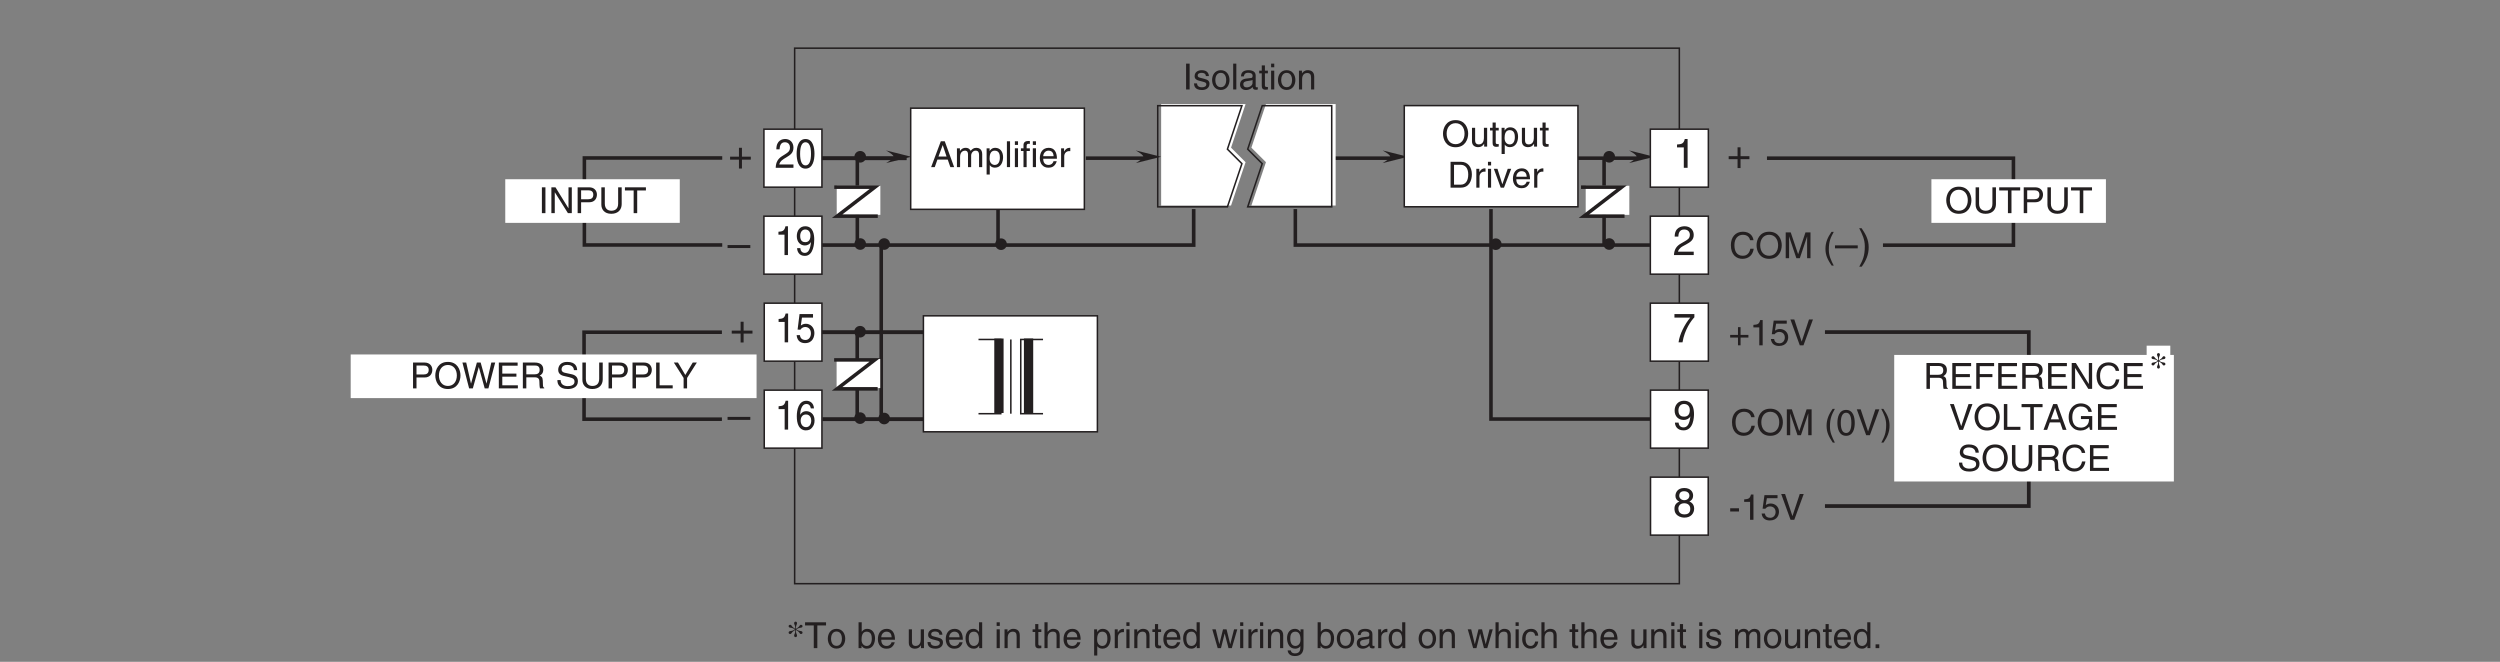 <?xml version="1.0" encoding="UTF-8"?>
<svg xmlns="http://www.w3.org/2000/svg" xmlns:xlink="http://www.w3.org/1999/xlink" width="483.89pt" height="128.09pt" viewBox="0 0 483.89 128.09" version="1.2">
<rect x="0" y="0" width="483.89" height="128.09" fill="#808080" stroke="none"/>
<defs>
<g>
<symbol overflow="visible" id="glyph0-0">
<path style="stroke:none;" d="M 0 0 L 3.484 0 L 3.484 -4.875 L 0 -4.875 Z M 1.734 -2.75 L 0.562 -4.516 L 2.922 -4.516 Z M 1.953 -2.438 L 3.125 -4.203 L 3.125 -0.656 Z M 0.562 -0.344 L 1.734 -2.125 L 2.922 -0.344 Z M 0.344 -4.203 L 1.531 -2.438 L 0.344 -0.656 Z M 0.344 -4.203 "/>
</symbol>
<symbol overflow="visible" id="glyph0-1">
<path style="stroke:none;" d="M 1.781 -2.016 L 0.266 -2.016 L 0.266 -1.5 L 1.781 -1.5 L 1.781 0 L 2.281 0 L 2.281 -1.5 L 3.797 -1.5 L 3.797 -2.016 L 2.281 -2.016 L 2.281 -3.516 L 1.781 -3.516 Z M 1.781 -2.016 "/>
</symbol>
<symbol overflow="visible" id="glyph0-2">
<path style="stroke:none;" d="M 2.5 -4.891 L 2.016 -4.891 C 1.828 -4.094 1.5 -4.016 0.703 -3.953 L 0.703 -3.469 L 1.844 -3.469 L 1.844 0 L 2.5 0 Z M 2.5 -4.891 "/>
</symbol>
<symbol overflow="visible" id="glyph0-3">
<path style="stroke:none;" d="M 1.234 -4.188 L 3.297 -4.188 L 3.297 -4.781 L 0.766 -4.781 L 0.406 -2.156 L 0.938 -2.141 C 1.156 -2.438 1.484 -2.594 1.828 -2.594 C 2.438 -2.594 2.922 -2.219 2.922 -1.516 C 2.922 -0.906 2.531 -0.391 1.891 -0.391 C 1.344 -0.391 0.922 -0.641 0.859 -1.219 L 0.219 -1.219 C 0.344 -0.125 1.156 0.125 1.797 0.125 C 3.328 0.125 3.578 -1.047 3.578 -1.578 C 3.578 -2.594 2.766 -3.156 1.969 -3.156 C 1.531 -3.156 1.234 -3 1.016 -2.844 Z M 1.234 -4.188 "/>
</symbol>
<symbol overflow="visible" id="glyph0-4">
<path style="stroke:none;" d="M 2.328 -0.734 L 2.312 -0.734 L 0.891 -5 L 0.141 -5 L 1.953 0 L 2.672 0 L 4.5 -5 L 3.734 -5 Z M 2.328 -0.734 "/>
</symbol>
<symbol overflow="visible" id="glyph0-5">
<path style="stroke:none;" d="M 2.016 -2.234 L 0.312 -2.234 L 0.312 -1.609 L 2.016 -1.609 Z M 2.016 -2.234 "/>
</symbol>
<symbol overflow="visible" id="glyph0-6">
<path style="stroke:none;" d="M 4.438 -2.5 C 4.438 -1.328 3.797 -0.469 2.703 -0.469 C 1.625 -0.469 0.969 -1.328 0.969 -2.5 C 0.969 -3.672 1.625 -4.531 2.703 -4.531 C 3.797 -4.531 4.438 -3.672 4.438 -2.5 Z M 5.141 -2.5 C 5.141 -3.578 4.562 -5.125 2.703 -5.125 C 0.844 -5.125 0.266 -3.578 0.266 -2.5 C 0.266 -1.422 0.844 0.125 2.703 0.125 C 4.562 0.125 5.141 -1.422 5.141 -2.5 Z M 5.141 -2.5 "/>
</symbol>
<symbol overflow="visible" id="glyph0-7">
<path style="stroke:none;" d="M 3.797 -5 L 3.797 -1.828 C 3.797 -0.75 3.109 -0.469 2.484 -0.469 C 1.891 -0.469 1.219 -0.766 1.219 -1.844 L 1.219 -5 L 0.547 -5 L 0.547 -1.656 C 0.547 -0.734 1.125 0.125 2.469 0.125 C 3.844 0.125 4.484 -0.734 4.484 -1.75 L 4.484 -5 Z M 3.797 -5 "/>
</symbol>
<symbol overflow="visible" id="glyph0-8">
<path style="stroke:none;" d="M 0.094 -4.391 L 1.781 -4.391 L 1.781 0 L 2.469 0 L 2.469 -4.391 L 4.156 -4.391 L 4.156 -5 L 0.094 -5 Z M 0.094 -4.391 "/>
</symbol>
<symbol overflow="visible" id="glyph0-9">
<path style="stroke:none;" d="M 1.266 -4.422 L 2.641 -4.422 C 3.203 -4.422 3.625 -4.219 3.625 -3.578 C 3.625 -2.906 3.219 -2.688 2.609 -2.688 L 1.266 -2.688 Z M 1.266 -2.109 L 2.844 -2.109 C 3.922 -2.109 4.328 -2.891 4.328 -3.594 C 4.328 -4.391 3.766 -5 2.844 -5 L 0.594 -5 L 0.594 0 L 1.266 0 Z M 1.266 -2.109 "/>
</symbol>
<symbol overflow="visible" id="glyph0-10">
<path style="stroke:none;" d="M 1.312 -5 L 0.625 -5 L 0.625 0 L 1.312 0 Z M 1.312 -5 "/>
</symbol>
<symbol overflow="visible" id="glyph0-11">
<path style="stroke:none;" d="M 3.844 -0.953 L 3.828 -0.953 L 1.328 -5 L 0.531 -5 L 0.531 0 L 1.188 0 L 1.188 -4.031 L 1.203 -4.031 L 3.734 0 L 4.484 0 L 4.484 -5 L 3.844 -5 Z M 3.844 -0.953 "/>
</symbol>
<symbol overflow="visible" id="glyph0-12">
<path style="stroke:none;" d="M 3.281 -4.141 L 4.422 0 L 5.141 0 L 6.453 -5 L 5.703 -5 L 4.781 -0.938 L 4.766 -0.938 L 3.641 -5 L 2.906 -5 L 1.781 -0.938 L 1.766 -0.938 L 0.844 -5 L 0.109 -5 L 1.406 0 L 2.125 0 Z M 3.281 -4.141 "/>
</symbol>
<symbol overflow="visible" id="glyph0-13">
<path style="stroke:none;" d="M 4.281 -0.594 L 1.266 -0.594 L 1.266 -2.266 L 4 -2.266 L 4 -2.859 L 1.266 -2.859 L 1.266 -4.391 L 4.234 -4.391 L 4.234 -5 L 0.594 -5 L 0.594 0 L 4.281 0 Z M 4.281 -0.594 "/>
</symbol>
<symbol overflow="visible" id="glyph0-14">
<path style="stroke:none;" d="M 1.281 -2.141 L 2.922 -2.141 C 3.734 -2.141 3.812 -1.656 3.812 -1.25 C 3.812 -1.062 3.828 -0.312 3.922 0 L 4.75 0 L 4.75 -0.109 C 4.547 -0.234 4.516 -0.328 4.5 -0.609 L 4.469 -1.516 C 4.438 -2.219 4.156 -2.344 3.859 -2.453 C 4.188 -2.641 4.562 -2.906 4.562 -3.656 C 4.562 -4.703 3.734 -5 2.922 -5 L 0.609 -5 L 0.609 0 L 1.281 0 Z M 1.281 -4.422 L 2.969 -4.422 C 3.297 -4.422 3.859 -4.359 3.859 -3.578 C 3.859 -2.844 3.344 -2.719 2.844 -2.719 L 1.281 -2.719 Z M 1.281 -4.422 "/>
</symbol>
<symbol overflow="visible" id="glyph0-15">
<path style="stroke:none;" d=""/>
</symbol>
<symbol overflow="visible" id="glyph0-16">
<path style="stroke:none;" d="M 4.172 -3.531 C 4.141 -4.078 3.969 -5.125 2.219 -5.125 C 1.016 -5.125 0.5 -4.359 0.5 -3.578 C 0.5 -2.719 1.25 -2.484 1.578 -2.406 L 2.594 -2.172 C 3.406 -1.969 3.656 -1.812 3.656 -1.281 C 3.656 -0.562 2.844 -0.438 2.344 -0.438 C 1.703 -0.438 0.969 -0.703 0.969 -1.609 L 0.344 -1.609 C 0.344 -1.141 0.422 -0.734 0.844 -0.344 C 1.078 -0.141 1.438 0.125 2.359 0.125 C 3.219 0.125 4.312 -0.188 4.312 -1.375 C 4.312 -2.172 3.828 -2.562 3.172 -2.719 L 1.75 -3.031 C 1.453 -3.109 1.156 -3.25 1.156 -3.672 C 1.156 -4.422 1.875 -4.547 2.297 -4.547 C 2.859 -4.547 3.5 -4.297 3.547 -3.531 Z M 4.172 -3.531 "/>
</symbol>
<symbol overflow="visible" id="glyph0-17">
<path style="stroke:none;" d="M 1.203 -5 L 0.531 -5 L 0.531 0 L 3.734 0 L 3.734 -0.594 L 1.203 -0.594 Z M 1.203 -5 "/>
</symbol>
<symbol overflow="visible" id="glyph0-18">
<path style="stroke:none;" d="M 2.656 -2.016 L 4.547 -5 L 3.75 -5 L 2.312 -2.594 L 0.891 -5 L 0.094 -5 L 1.984 -2.016 L 1.984 0 L 2.656 0 Z M 2.656 -2.016 "/>
</symbol>
<symbol overflow="visible" id="glyph0-19">
<path style="stroke:none;" d="M 3.406 0 L 3.406 -3.641 L 2.781 -3.641 L 2.781 -1.641 C 2.781 -1.109 2.562 -0.422 1.781 -0.422 C 1.391 -0.422 1.078 -0.625 1.078 -1.219 L 1.078 -3.641 L 0.469 -3.641 L 0.469 -1.016 C 0.469 -0.156 1.125 0.109 1.656 0.109 C 2.234 0.109 2.547 -0.125 2.812 -0.547 L 2.828 -0.531 L 2.828 0 Z M 3.406 0 "/>
</symbol>
<symbol overflow="visible" id="glyph0-20">
<path style="stroke:none;" d="M 1.781 -3.125 L 1.781 -3.641 L 1.203 -3.641 L 1.203 -4.656 L 0.594 -4.656 L 0.594 -3.641 L 0.094 -3.641 L 0.094 -3.125 L 0.594 -3.125 L 0.594 -0.734 C 0.594 -0.297 0.719 0.047 1.328 0.047 C 1.391 0.047 1.562 0.016 1.781 0 L 1.781 -0.484 L 1.578 -0.484 C 1.453 -0.484 1.203 -0.484 1.203 -0.766 L 1.203 -3.125 Z M 1.781 -3.125 "/>
</symbol>
<symbol overflow="visible" id="glyph0-21">
<path style="stroke:none;" d="M 0.984 -1.641 C 0.984 -2.234 1.078 -3.188 1.969 -3.188 C 2.906 -3.188 2.969 -2.297 2.969 -1.828 C 2.969 -1.031 2.656 -0.422 1.984 -0.422 C 1.594 -0.422 0.984 -0.688 0.984 -1.641 Z M 0.406 1.438 L 1.016 1.438 L 1.016 -0.375 L 1.031 -0.375 C 1.188 -0.125 1.516 0.109 2 0.109 C 3.234 0.109 3.594 -1.062 3.594 -1.922 C 3.594 -2.953 3.047 -3.734 2.078 -3.734 C 1.422 -3.734 1.141 -3.328 1 -3.125 L 0.984 -3.125 L 0.984 -3.641 L 0.406 -3.641 Z M 0.406 1.438 "/>
</symbol>
<symbol overflow="visible" id="glyph0-22">
<path style="stroke:none;" d="M 0.562 0 L 2.562 0 C 4.203 0 4.688 -1.453 4.688 -2.562 C 4.688 -4 3.891 -5 2.594 -5 L 0.562 -5 Z M 1.234 -4.422 L 2.5 -4.422 C 3.406 -4.422 3.984 -3.781 3.984 -2.531 C 3.984 -1.266 3.422 -0.578 2.547 -0.578 L 1.234 -0.578 Z M 1.234 -4.422 "/>
</symbol>
<symbol overflow="visible" id="glyph0-23">
<path style="stroke:none;" d="M 1.141 -2.109 C 1.141 -2.641 1.516 -3.094 2.078 -3.094 L 2.312 -3.094 L 2.312 -3.719 C 2.266 -3.734 2.219 -3.734 2.156 -3.734 C 1.688 -3.734 1.375 -3.453 1.125 -3.031 L 1.109 -3.031 L 1.109 -3.641 L 0.531 -3.641 L 0.531 0 L 1.141 0 Z M 1.141 -2.109 "/>
</symbol>
<symbol overflow="visible" id="glyph0-24">
<path style="stroke:none;" d="M 1.078 -3.641 L 0.469 -3.641 L 0.469 0 L 1.078 0 Z M 1.078 -4.297 L 1.078 -5 L 0.469 -5 L 0.469 -4.297 Z M 1.078 -4.297 "/>
</symbol>
<symbol overflow="visible" id="glyph0-25">
<path style="stroke:none;" d="M 1.719 -0.672 L 1.703 -0.672 L 0.766 -3.641 L 0.062 -3.641 L 1.391 0 L 2.031 0 L 3.422 -3.641 L 2.75 -3.641 Z M 1.719 -0.672 "/>
</symbol>
<symbol overflow="visible" id="glyph0-26">
<path style="stroke:none;" d="M 2.922 -1.141 C 2.906 -0.875 2.562 -0.422 1.984 -0.422 C 1.281 -0.422 0.938 -0.859 0.938 -1.625 L 3.594 -1.625 C 3.594 -2.906 3.078 -3.734 2.016 -3.734 C 0.828 -3.734 0.281 -2.844 0.281 -1.719 C 0.281 -0.672 0.891 0.109 1.906 0.109 C 2.484 0.109 2.719 -0.031 2.891 -0.141 C 3.344 -0.453 3.516 -0.969 3.547 -1.141 Z M 0.938 -2.109 C 0.938 -2.672 1.375 -3.188 1.938 -3.188 C 2.688 -3.188 2.922 -2.672 2.953 -2.109 Z M 0.938 -2.109 "/>
</symbol>
<symbol overflow="visible" id="glyph0-27">
<path style="stroke:none;" d="M 3.109 -2.594 C 3.109 -2.781 3.016 -3.734 1.719 -3.734 C 1 -3.734 0.344 -3.375 0.344 -2.578 C 0.344 -2.078 0.672 -1.828 1.188 -1.703 L 1.891 -1.516 C 2.406 -1.391 2.609 -1.297 2.609 -1 C 2.609 -0.594 2.219 -0.422 1.781 -0.422 C 0.922 -0.422 0.828 -0.891 0.812 -1.172 L 0.219 -1.172 C 0.25 -0.734 0.344 0.109 1.781 0.109 C 2.609 0.109 3.219 -0.344 3.219 -1.094 C 3.219 -1.594 2.969 -1.875 2.203 -2.062 L 1.594 -2.219 C 1.125 -2.328 0.938 -2.406 0.938 -2.703 C 0.938 -3.156 1.469 -3.219 1.656 -3.219 C 2.422 -3.219 2.516 -2.828 2.516 -2.594 Z M 3.109 -2.594 "/>
</symbol>
<symbol overflow="visible" id="glyph0-28">
<path style="stroke:none;" d="M 0.25 -1.828 C 0.25 -0.891 0.766 0.094 1.938 0.094 C 3.094 0.094 3.625 -0.891 3.625 -1.828 C 3.625 -2.766 3.094 -3.734 1.938 -3.734 C 0.766 -3.734 0.25 -2.766 0.25 -1.828 Z M 0.875 -1.828 C 0.875 -2.312 1.062 -3.219 1.938 -3.219 C 2.812 -3.219 2.984 -2.312 2.984 -1.828 C 2.984 -1.328 2.812 -0.438 1.938 -0.438 C 1.062 -0.438 0.875 -1.328 0.875 -1.828 Z M 0.875 -1.828 "/>
</symbol>
<symbol overflow="visible" id="glyph0-29">
<path style="stroke:none;" d="M 1.078 -5 L 0.469 -5 L 0.469 0 L 1.078 0 Z M 1.078 -5 "/>
</symbol>
<symbol overflow="visible" id="glyph0-30">
<path style="stroke:none;" d="M 1 -2.531 C 1.031 -2.812 1.141 -3.234 1.828 -3.234 C 2.406 -3.234 2.688 -3.031 2.688 -2.641 C 2.688 -2.281 2.516 -2.219 2.359 -2.219 L 1.359 -2.094 C 0.344 -1.953 0.25 -1.25 0.25 -0.953 C 0.25 -0.312 0.719 0.109 1.391 0.109 C 2.094 0.109 2.469 -0.234 2.703 -0.484 C 2.719 -0.203 2.812 0.062 3.344 0.062 C 3.484 0.062 3.578 0.031 3.688 0 L 3.688 -0.438 C 3.609 -0.438 3.547 -0.422 3.484 -0.422 C 3.359 -0.422 3.281 -0.484 3.281 -0.625 L 3.281 -2.719 C 3.281 -3.656 2.219 -3.734 1.938 -3.734 C 1.031 -3.734 0.453 -3.406 0.438 -2.531 Z M 2.672 -1.266 C 2.672 -0.766 2.109 -0.406 1.547 -0.406 C 1.078 -0.406 0.891 -0.641 0.891 -1.031 C 0.891 -1.5 1.359 -1.578 1.656 -1.625 C 2.422 -1.719 2.578 -1.781 2.672 -1.859 Z M 2.672 -1.266 "/>
</symbol>
<symbol overflow="visible" id="glyph0-31">
<path style="stroke:none;" d="M 3.406 -2.469 C 3.406 -3.516 2.703 -3.734 2.141 -3.734 C 1.516 -3.734 1.172 -3.312 1.047 -3.125 L 1.031 -3.125 L 1.031 -3.641 L 0.453 -3.641 L 0.453 0 L 1.062 0 L 1.062 -1.984 C 1.062 -2.969 1.672 -3.188 2.016 -3.188 C 2.625 -3.188 2.797 -2.875 2.797 -2.234 L 2.797 0 L 3.406 0 Z M 3.406 -2.469 "/>
</symbol>
<symbol overflow="visible" id="glyph0-32">
<path style="stroke:none;" d="M 3.312 -1.453 L 3.812 0 L 4.547 0 L 2.734 -5 L 1.969 -5 L 0.094 0 L 0.797 0 L 1.312 -1.453 Z M 1.516 -2.047 L 2.328 -4.25 L 2.344 -4.25 L 3.078 -2.047 Z M 1.516 -2.047 "/>
</symbol>
<symbol overflow="visible" id="glyph0-33">
<path style="stroke:none;" d="M 0.453 0 L 1.062 0 L 1.062 -1.984 C 1.062 -2.969 1.672 -3.188 2.016 -3.188 C 2.469 -3.188 2.594 -2.828 2.594 -2.516 L 2.594 0 L 3.203 0 L 3.203 -2.219 C 3.203 -2.703 3.547 -3.188 4.062 -3.188 C 4.578 -3.188 4.734 -2.844 4.734 -2.344 L 4.734 0 L 5.344 0 L 5.344 -2.516 C 5.344 -3.547 4.609 -3.734 4.219 -3.734 C 3.656 -3.734 3.406 -3.484 3.109 -3.156 C 3 -3.344 2.797 -3.734 2.141 -3.734 C 1.484 -3.734 1.172 -3.312 1.047 -3.125 L 1.031 -3.125 L 1.031 -3.641 L 0.453 -3.641 Z M 0.453 0 "/>
</symbol>
<symbol overflow="visible" id="glyph0-34">
<path style="stroke:none;" d="M 1.828 -3.125 L 1.828 -3.641 L 1.203 -3.641 L 1.203 -4.094 C 1.203 -4.375 1.312 -4.516 1.578 -4.516 C 1.641 -4.516 1.75 -4.5 1.828 -4.5 L 1.828 -5.047 C 1.719 -5.062 1.641 -5.062 1.547 -5.062 C 0.953 -5.062 0.594 -4.812 0.594 -4.266 L 0.594 -3.641 L 0.094 -3.641 L 0.094 -3.125 L 0.594 -3.125 L 0.594 0 L 1.203 0 L 1.203 -3.125 Z M 1.828 -3.125 "/>
</symbol>
<symbol overflow="visible" id="glyph0-35">
<path style="stroke:none;" d="M 4.688 -3.484 C 4.594 -4.328 3.922 -5.125 2.641 -5.125 C 1.188 -5.125 0.312 -4.062 0.312 -2.531 C 0.312 -0.609 1.422 0.125 2.547 0.125 C 2.922 0.125 4.453 0.047 4.734 -1.828 L 4.078 -1.828 C 3.859 -0.672 3.094 -0.469 2.656 -0.469 C 1.422 -0.469 1 -1.375 1 -2.547 C 1 -3.859 1.734 -4.531 2.641 -4.531 C 3.109 -4.531 3.844 -4.359 4.031 -3.484 Z M 4.688 -3.484 "/>
</symbol>
<symbol overflow="visible" id="glyph0-36">
<path style="stroke:none;" d="M 5.297 0 L 5.297 -5 L 4.328 -5 L 2.906 -0.766 L 1.469 -5 L 0.5 -5 L 0.5 0 L 1.156 0 L 1.156 -2.953 C 1.156 -3.094 1.141 -3.734 1.141 -4.188 L 1.156 -4.188 L 2.562 0 L 3.234 0 L 4.641 -4.188 L 4.656 -4.188 C 4.656 -3.734 4.641 -3.094 4.641 -2.953 L 4.641 0 Z M 5.297 0 "/>
</symbol>
<symbol overflow="visible" id="glyph0-37">
<path style="stroke:none;" d="M 1.641 -5.094 C 0.891 -4.031 0.469 -3.031 0.469 -1.812 C 0.469 -0.516 0.953 0.359 1.672 1.438 L 2.078 1.438 C 1.516 0.344 1.125 -0.5 1.125 -1.641 C 1.125 -3.312 1.484 -3.984 2.078 -5.094 Z M 1.641 -5.094 "/>
</symbol>
<symbol overflow="visible" id="glyph0-38">
<path style="stroke:none;" d="M 2.953 -2.375 C 2.953 -1.156 2.641 -0.422 1.938 -0.422 C 1.234 -0.422 0.906 -1.156 0.906 -2.375 C 0.906 -3.609 1.234 -4.344 1.938 -4.344 C 2.641 -4.344 2.953 -3.609 2.953 -2.375 Z M 3.609 -2.375 C 3.609 -3.391 3.344 -4.891 1.938 -4.891 C 0.531 -4.891 0.25 -3.391 0.25 -2.375 C 0.25 -1.359 0.531 0.125 1.938 0.125 C 3.344 0.125 3.609 -1.359 3.609 -2.375 Z M 3.609 -2.375 "/>
</symbol>
<symbol overflow="visible" id="glyph0-39">
<path style="stroke:none;" d="M 0.672 1.438 C 1.422 0.375 1.844 -0.625 1.844 -1.844 C 1.844 -3.141 1.375 -4.016 0.641 -5.094 L 0.234 -5.094 C 0.797 -4 1.188 -3.156 1.188 -2.016 C 1.188 -0.344 0.828 0.328 0.25 1.438 Z M 0.672 1.438 "/>
</symbol>
<symbol overflow="visible" id="glyph0-40">
<path style="stroke:none;" d="M 0.984 0 L 0.984 -0.453 L 1 -0.453 C 1.125 -0.25 1.375 0.109 2 0.109 C 3.234 0.109 3.594 -1.062 3.594 -1.922 C 3.594 -2.953 3.047 -3.734 2.078 -3.734 C 1.656 -3.734 1.297 -3.562 1.031 -3.172 L 1.016 -3.172 L 1.016 -5 L 0.406 -5 L 0.406 0 Z M 2.969 -1.828 C 2.969 -1.031 2.656 -0.422 1.984 -0.422 C 1.594 -0.422 0.984 -0.688 0.984 -1.641 C 0.984 -2.234 1.078 -3.188 1.969 -3.188 C 2.906 -3.188 2.969 -2.297 2.969 -1.828 Z M 2.969 -1.828 "/>
</symbol>
<symbol overflow="visible" id="glyph0-41">
<path style="stroke:none;" d="M 3.469 -5 L 2.859 -5 L 2.859 -3.172 L 2.844 -3.125 C 2.703 -3.328 2.422 -3.734 1.766 -3.734 C 0.797 -3.734 0.25 -2.953 0.25 -1.922 C 0.25 -1.062 0.609 0.109 1.844 0.109 C 2.203 0.109 2.609 0 2.875 -0.5 L 2.891 -0.5 L 2.891 0 L 3.469 0 Z M 0.875 -1.828 C 0.875 -2.297 0.922 -3.188 1.875 -3.188 C 2.75 -3.188 2.844 -2.234 2.844 -1.641 C 2.844 -0.688 2.25 -0.422 1.859 -0.422 C 1.188 -0.422 0.875 -1.031 0.875 -1.828 Z M 0.875 -1.828 "/>
</symbol>
<symbol overflow="visible" id="glyph0-42">
<path style="stroke:none;" d="M 3.406 -2.469 C 3.406 -3.516 2.703 -3.734 2.141 -3.734 C 1.562 -3.734 1.25 -3.375 1.078 -3.156 L 1.062 -3.156 L 1.062 -5 L 0.453 -5 L 0.453 0 L 1.062 0 L 1.062 -1.984 C 1.062 -2.906 1.578 -3.188 2.078 -3.188 C 2.656 -3.188 2.797 -2.875 2.797 -2.375 L 2.797 0 L 3.406 0 Z M 3.406 -2.469 "/>
</symbol>
<symbol overflow="visible" id="glyph0-43">
<path style="stroke:none;" d="M 2.484 -2.812 L 2.5 -2.812 L 3.234 0 L 3.875 0 L 4.938 -3.641 L 4.312 -3.641 L 3.578 -0.781 L 3.562 -0.781 L 2.859 -3.641 L 2.172 -3.641 L 1.469 -0.781 L 1.453 -0.781 L 0.766 -3.641 L 0.094 -3.641 L 1.141 0 L 1.781 0 Z M 2.484 -2.812 "/>
</symbol>
<symbol overflow="visible" id="glyph0-44">
<path style="stroke:none;" d="M 0.906 -1.828 C 0.906 -2.297 0.953 -3.188 1.906 -3.188 C 2.781 -3.188 2.891 -2.234 2.891 -1.641 C 2.891 -0.688 2.281 -0.422 1.891 -0.422 C 1.219 -0.422 0.906 -1.031 0.906 -1.828 Z M 3.469 -3.641 L 2.891 -3.641 L 2.891 -3.125 L 2.875 -3.125 C 2.734 -3.328 2.453 -3.734 1.797 -3.734 C 0.828 -3.734 0.281 -2.953 0.281 -1.922 C 0.281 -1.062 0.641 0.109 1.875 0.109 C 2.359 0.109 2.688 -0.125 2.844 -0.375 L 2.844 -0.406 L 2.859 -0.406 L 2.859 -0.25 C 2.859 0.172 2.875 1.016 1.828 1.016 C 1.672 1.016 1.109 1.016 1 0.438 L 0.391 0.438 C 0.5 1.406 1.344 1.531 1.781 1.531 C 3.469 1.531 3.469 0.219 3.469 -0.297 Z M 3.469 -3.641 "/>
</symbol>
<symbol overflow="visible" id="glyph0-45">
<path style="stroke:none;" d="M 3.312 -2.406 C 3.266 -3.047 2.906 -3.734 1.953 -3.734 C 0.75 -3.734 0.203 -2.844 0.203 -1.719 C 0.203 -0.672 0.812 0.109 1.828 0.109 C 2.906 0.109 3.25 -0.703 3.312 -1.281 L 2.719 -1.281 C 2.625 -0.734 2.266 -0.422 1.859 -0.422 C 1.016 -0.422 0.859 -1.203 0.859 -1.828 C 0.859 -2.469 1.109 -3.188 1.859 -3.188 C 2.375 -3.188 2.656 -2.906 2.719 -2.406 Z M 3.312 -2.406 "/>
</symbol>
<symbol overflow="visible" id="glyph0-46">
<path style="stroke:none;" d="M 1.328 -0.734 L 0.609 -0.734 L 0.609 0 L 1.328 0 Z M 1.328 -0.734 "/>
</symbol>
<symbol overflow="visible" id="glyph0-47">
<path style="stroke:none;" d="M 1.266 -2.266 L 3.719 -2.266 L 3.719 -2.859 L 1.266 -2.859 L 1.266 -4.391 L 4.047 -4.391 L 4.047 -5 L 0.594 -5 L 0.594 0 L 1.266 0 Z M 1.266 -2.266 "/>
</symbol>
<symbol overflow="visible" id="glyph0-48">
<path style="stroke:none;" d="M 2.703 -2.094 L 4.266 -2.094 C 4.266 -1.562 4.156 -1.109 3.719 -0.766 C 3.344 -0.469 2.938 -0.438 2.688 -0.438 C 1.359 -0.438 1.031 -1.484 1.031 -2.5 C 1.031 -3.812 1.766 -4.531 2.656 -4.531 C 3.219 -4.531 3.938 -4.344 4.156 -3.484 L 4.812 -3.484 C 4.672 -4.594 3.625 -5.125 2.703 -5.125 C 1.078 -5.125 0.328 -3.75 0.328 -2.531 C 0.328 -2.016 0.359 -1.156 1.125 -0.438 C 1.375 -0.188 1.797 0.125 2.656 0.125 C 3.328 0.125 3.953 -0.172 4.297 -0.641 L 4.453 0 L 4.891 0 L 4.891 -2.672 L 2.703 -2.672 Z M 2.703 -2.094 "/>
</symbol>
<symbol overflow="visible" id="glyph1-0">
<path style="stroke:none;" d="M 0 0 L 3.969 0 L 3.969 -5.562 L 0 -5.562 Z M 1.984 -3.141 L 0.641 -5.156 L 3.328 -5.156 Z M 2.219 -2.781 L 3.578 -4.797 L 3.578 -0.75 Z M 0.641 -0.391 L 1.984 -2.422 L 3.328 -0.391 Z M 0.391 -4.797 L 1.75 -2.781 L 0.391 -0.75 Z M 0.391 -4.797 "/>
</symbol>
<symbol overflow="visible" id="glyph1-1">
<path style="stroke:none;" d="M 2.094 -1.859 C 2.609 -1.859 3.156 -2.109 3.359 -2.531 L 3.375 -2.516 C 3.203 -1.078 2.797 -0.422 2.047 -0.422 C 1.469 -0.422 1.141 -0.781 1.094 -1.344 L 0.391 -1.344 C 0.391 -0.797 0.75 0.156 2.062 0.156 C 3.984 0.156 4.078 -2.391 4.078 -3 C 4.078 -3.891 3.906 -5.578 2.125 -5.578 C 0.953 -5.578 0.328 -4.688 0.328 -3.672 C 0.328 -2.562 1.062 -1.859 2.094 -1.859 Z M 2.188 -2.5 C 1.719 -2.5 1.062 -2.625 1.062 -3.703 C 1.062 -4.438 1.484 -4.953 2.141 -4.953 C 2.938 -4.953 3.266 -4.391 3.266 -3.766 C 3.266 -2.656 2.562 -2.5 2.188 -2.5 Z M 2.188 -2.5 "/>
</symbol>
<symbol overflow="visible" id="glyph1-2">
<path style="stroke:none;" d="M 3.906 -4.141 C 3.906 -4.797 3.422 -5.578 2.188 -5.578 C 0.844 -5.578 0.484 -4.625 0.484 -4.047 C 0.484 -3.531 0.766 -3.141 1.25 -2.953 C 0.656 -2.719 0.297 -2.281 0.297 -1.609 C 0.297 -1.328 0.297 -0.734 0.875 -0.281 C 1.312 0.078 1.906 0.156 2.219 0.156 C 3.531 0.156 4.109 -0.719 4.109 -1.609 C 4.109 -2.031 3.938 -2.656 3.188 -2.969 C 3.438 -3.094 3.906 -3.344 3.906 -4.141 Z M 2.203 -2.625 C 2.828 -2.625 3.359 -2.281 3.359 -1.531 C 3.359 -0.656 2.75 -0.469 2.234 -0.469 C 1.266 -0.469 1.047 -1.141 1.047 -1.594 C 1.047 -2.109 1.406 -2.625 2.203 -2.625 Z M 2.188 -3.219 C 1.688 -3.219 1.219 -3.547 1.219 -4.078 C 1.219 -4.438 1.391 -4.953 2.141 -4.953 C 2.953 -4.953 3.188 -4.453 3.188 -4.125 C 3.188 -3.609 2.797 -3.219 2.188 -3.219 Z M 2.188 -3.219 "/>
</symbol>
<symbol overflow="visible" id="glyph1-3">
<path style="stroke:none;" d="M 0.297 -4.781 L 3.359 -4.781 C 2.297 -3.531 1.281 -1.531 1.094 0 L 1.859 0 C 2.266 -2.5 3.594 -4.266 4.156 -4.844 L 4.156 -5.469 L 0.297 -5.469 Z M 0.297 -4.781 "/>
</symbol>
<symbol overflow="visible" id="glyph1-4">
<path style="stroke:none;" d="M 2.844 -5.578 L 2.297 -5.578 C 2.078 -4.672 1.703 -4.578 0.797 -4.516 L 0.797 -3.953 L 2.109 -3.953 L 2.109 0 L 2.844 0 Z M 2.844 -5.578 "/>
</symbol>
<symbol overflow="visible" id="glyph1-5">
<path style="stroke:none;" d="M 1.047 -3.578 C 1.078 -3.969 1.125 -4.953 2.172 -4.953 C 3 -4.953 3.281 -4.391 3.281 -3.938 C 3.281 -3.219 2.844 -2.984 2.25 -2.641 L 1.516 -2.219 C 0.766 -1.781 0.25 -1.156 0.203 0 L 4.031 0 L 4.031 -0.656 L 0.984 -0.656 C 1.031 -0.875 1.188 -1.312 1.953 -1.734 L 2.531 -2.047 C 3.359 -2.5 4.031 -2.906 4.031 -3.906 C 4.031 -4.953 3.25 -5.578 2.281 -5.578 C 1.672 -5.578 0.344 -5.391 0.344 -3.578 Z M 1.047 -3.578 "/>
</symbol>
<symbol overflow="visible" id="glyph1-6">
<path style="stroke:none;" d="M 2.031 -2.297 L 0.312 -2.297 L 0.312 -1.719 L 2.031 -1.719 L 2.031 0 L 2.609 0 L 2.609 -1.719 L 4.328 -1.719 L 4.328 -2.297 L 2.609 -2.297 L 2.609 -4.016 L 2.031 -4.016 Z M 2.031 -2.297 "/>
</symbol>
<symbol overflow="visible" id="glyph1-7">
<path style="stroke:none;" d="M 4.406 -2.484 L 0 -2.484 L 0 -1.906 L 4.406 -1.906 Z M 4.406 -2.484 "/>
</symbol>
<symbol overflow="visible" id="glyph1-8">
<path style="stroke:none;" d="M 0.766 1.641 C 1.625 0.422 2.109 -0.703 2.109 -2.109 C 2.109 -3.594 1.562 -4.578 0.734 -5.812 L 0.266 -5.812 C 0.906 -4.578 1.359 -3.609 1.359 -2.297 C 1.359 -0.391 0.953 0.375 0.281 1.641 Z M 0.766 1.641 "/>
</symbol>
<symbol overflow="visible" id="glyph2-0">
<path style="stroke:none;" d="M 0 0 L 3.578 0 L 3.578 -5.562 L 0 -5.562 Z M 1.781 -3.141 L 0.578 -5.156 L 3 -5.156 Z M 2 -2.781 L 3.219 -4.797 L 3.219 -0.75 Z M 0.578 -0.391 L 1.781 -2.422 L 3 -0.391 Z M 0.359 -4.797 L 1.578 -2.781 L 0.359 -0.75 Z M 0.359 -4.797 "/>
</symbol>
<symbol overflow="visible" id="glyph2-1">
<path style="stroke:none;" d="M 2.562 -5.578 L 2.078 -5.578 C 1.875 -4.672 1.531 -4.578 0.719 -4.516 L 0.719 -3.953 L 1.891 -3.953 L 1.891 0 L 2.562 0 Z M 2.562 -5.578 "/>
</symbol>
<symbol overflow="visible" id="glyph2-2">
<path style="stroke:none;" d="M 1.266 -4.781 L 3.406 -4.781 L 3.406 -5.469 L 0.797 -5.469 L 0.422 -2.469 L 0.953 -2.438 C 1.188 -2.781 1.531 -2.969 1.891 -2.969 C 2.516 -2.969 3 -2.531 3 -1.734 C 3 -1.031 2.594 -0.453 1.953 -0.453 C 1.375 -0.453 0.938 -0.734 0.875 -1.391 L 0.234 -1.391 C 0.344 -0.141 1.188 0.156 1.859 0.156 C 3.422 0.156 3.672 -1.188 3.672 -1.812 C 3.672 -2.953 2.844 -3.594 2.031 -3.594 C 1.578 -3.594 1.266 -3.422 1.047 -3.25 Z M 1.266 -4.781 "/>
</symbol>
<symbol overflow="visible" id="glyph2-3">
<path style="stroke:none;" d="M 3.594 -4.094 C 3.531 -5.234 2.719 -5.578 2.125 -5.578 C 0.625 -5.578 0.266 -3.812 0.266 -2.594 C 0.266 -1.859 0.359 -1.188 0.656 -0.656 C 1.016 -0.047 1.562 0.156 1.953 0.156 C 2.656 0.156 2.969 -0.062 3.234 -0.391 C 3.578 -0.797 3.703 -1.219 3.703 -1.781 C 3.703 -3.125 2.75 -3.562 2.125 -3.562 C 1.453 -3.562 1.094 -3.172 0.938 -2.875 L 0.922 -2.891 C 0.922 -3.484 1.125 -4.953 2.125 -4.953 C 2.656 -4.953 2.906 -4.594 2.984 -4.094 Z M 1.016 -1.719 C 1.016 -2.375 1.344 -2.922 2.047 -2.922 C 2.812 -2.922 3.062 -2.25 3.062 -1.75 C 3.062 -1 2.672 -0.469 2.062 -0.469 C 1.328 -0.469 1.016 -1.125 1.016 -1.719 Z M 1.016 -1.719 "/>
</symbol>
<symbol overflow="visible" id="glyph2-4">
<path style="stroke:none;" d="M 0.938 -3.578 C 0.969 -3.969 1.016 -4.953 1.953 -4.953 C 2.703 -4.953 2.953 -4.391 2.953 -3.938 C 2.953 -3.219 2.562 -2.984 2.031 -2.641 L 1.359 -2.219 C 0.688 -1.781 0.219 -1.156 0.188 0 L 3.625 0 L 3.625 -0.656 L 0.891 -0.656 C 0.922 -0.875 1.078 -1.312 1.766 -1.734 L 2.281 -2.047 C 3.031 -2.5 3.625 -2.906 3.625 -3.906 C 3.625 -4.953 2.922 -5.578 2.047 -5.578 C 1.516 -5.578 0.312 -5.391 0.312 -3.578 Z M 0.938 -3.578 "/>
</symbol>
<symbol overflow="visible" id="glyph2-5">
<path style="stroke:none;" d="M 3.047 -2.719 C 3.047 -1.312 2.719 -0.469 1.984 -0.469 C 1.266 -0.469 0.938 -1.312 0.938 -2.719 C 0.938 -4.109 1.266 -4.953 1.984 -4.953 C 2.719 -4.953 3.047 -4.109 3.047 -2.719 Z M 3.719 -2.719 C 3.719 -3.875 3.438 -5.578 1.984 -5.578 C 0.547 -5.578 0.266 -3.875 0.266 -2.719 C 0.266 -1.562 0.547 0.156 1.984 0.156 C 3.438 0.156 3.719 -1.562 3.719 -2.719 Z M 3.719 -2.719 "/>
</symbol>
<symbol overflow="visible" id="glyph2-6">
<path style="stroke:none;" d="M 1.875 -1.859 C 2.344 -1.859 2.844 -2.109 3.031 -2.531 L 3.047 -2.516 C 2.891 -1.078 2.531 -0.422 1.844 -0.422 C 1.328 -0.422 1.016 -0.781 0.984 -1.344 L 0.359 -1.344 C 0.359 -0.797 0.672 0.156 1.859 0.156 C 3.578 0.156 3.672 -2.391 3.672 -3 C 3.672 -3.891 3.516 -5.578 1.922 -5.578 C 0.859 -5.578 0.297 -4.688 0.297 -3.672 C 0.297 -2.562 0.953 -1.859 1.875 -1.859 Z M 1.969 -2.5 C 1.547 -2.5 0.953 -2.625 0.953 -3.703 C 0.953 -4.438 1.344 -4.953 1.922 -4.953 C 2.641 -4.953 2.938 -4.391 2.938 -3.766 C 2.938 -2.656 2.297 -2.5 1.969 -2.5 Z M 1.969 -2.5 "/>
</symbol>
<symbol overflow="visible" id="glyph3-0">
<path style="stroke:none;" d="M 0 0 L 3.484 0 L 3.484 -4.875 L 0 -4.875 Z M 1.734 -2.75 L 0.562 -4.516 L 2.922 -4.516 Z M 1.953 -2.438 L 3.125 -4.203 L 3.125 -0.656 Z M 0.562 -0.344 L 1.734 -2.125 L 2.922 -0.344 Z M 0.344 -4.203 L 1.531 -2.438 L 0.344 -0.656 Z M 0.344 -4.203 "/>
</symbol>
<symbol overflow="visible" id="glyph3-1">
<path style="stroke:none;" d="M 1.344 -3.469 C 0.891 -3.219 0.391 -3.422 0.391 -2.984 C 0.391 -2.859 0.5 -2.734 0.688 -2.734 C 1 -2.734 0.891 -3.031 1.422 -3.359 L 1.609 -3.484 L 1.672 -3.469 L 1.672 -3.281 C 1.672 -2.812 1.453 -2.672 1.453 -2.422 C 1.453 -2.266 1.578 -2.125 1.734 -2.125 C 1.906 -2.125 2.016 -2.266 2.016 -2.422 C 2.016 -2.672 1.812 -2.812 1.812 -3.281 L 1.812 -3.469 L 1.859 -3.484 L 2.062 -3.359 C 2.594 -3.031 2.484 -2.734 2.781 -2.734 C 2.969 -2.734 3.078 -2.859 3.078 -2.984 C 3.078 -3.422 2.594 -3.219 2.141 -3.469 L 1.922 -3.594 L 1.922 -3.672 L 2.141 -3.781 C 2.594 -4.047 3.078 -3.828 3.078 -4.266 C 3.078 -4.391 2.969 -4.516 2.781 -4.516 C 2.484 -4.516 2.594 -4.234 2.062 -3.891 L 1.859 -3.766 L 1.812 -3.781 L 1.812 -3.969 C 1.812 -4.438 2.016 -4.578 2.016 -4.828 C 2.016 -5 1.906 -5.125 1.734 -5.125 C 1.578 -5.125 1.453 -5 1.453 -4.828 C 1.453 -4.578 1.672 -4.438 1.672 -3.969 L 1.672 -3.781 L 1.609 -3.766 L 1.422 -3.891 C 0.891 -4.234 1 -4.516 0.688 -4.516 C 0.5 -4.516 0.391 -4.391 0.391 -4.266 C 0.391 -3.828 0.891 -4.047 1.344 -3.781 L 1.547 -3.672 L 1.547 -3.594 Z M 1.344 -3.469 "/>
</symbol>
</g>
</defs>
<g id="surface1">
<path style="fill:none;stroke-width:3.022;stroke-linecap:butt;stroke-linejoin:miter;stroke:rgb(13.73%,12.16%,12.549%);stroke-opacity:1;stroke-miterlimit:4;" d="M 1536.938 143.541 L 3266.6 143.541 L 3266.6 1190.536 L 1536.938 1190.536 Z M 1536.938 143.541 " transform="matrix(0.099,0,0,-0.099,1.652,127.186)"/>
<path style="fill:none;stroke-width:7.584;stroke-linecap:butt;stroke-linejoin:miter;stroke:rgb(13.73%,12.16%,12.549%);stroke-opacity:1;stroke-miterlimit:4;" d="M 1589.181 635.291 L 1787.927 635.291 " transform="matrix(0.099,0,0,-0.099,1.652,127.186)"/>
<path style="fill:none;stroke-width:7.547;stroke-linecap:butt;stroke-linejoin:miter;stroke:rgb(13.73%,12.16%,12.549%);stroke-opacity:1;stroke-miterlimit:4;" d="M 1591.109 465.224 L 1787.927 465.224 " transform="matrix(0.099,0,0,-0.099,1.652,127.186)"/>
<path style="fill:none;stroke-width:7.714;stroke-linecap:butt;stroke-linejoin:miter;stroke:rgb(13.73%,12.16%,12.549%);stroke-opacity:1;stroke-miterlimit:4;" d="M 1755.944 975.464 L 1589.181 975.464 " transform="matrix(0.099,0,0,-0.099,1.652,127.186)"/>
<path style="fill:none;stroke-width:7;stroke-linecap:butt;stroke-linejoin:miter;stroke:rgb(13.73%,12.16%,12.549%);stroke-opacity:1;stroke-miterlimit:4;" d="M 2227.709 975.464 L 2106.267 975.464 " transform="matrix(0.099,0,0,-0.099,1.652,127.186)"/>
<path style=" stroke:none;fill-rule:nonzero;fill:rgb(13.73%,12.16%,12.549%);fill-opacity:1;" d="M 219.836 29.117 L 224.734 30.344 L 219.836 31.566 C 221.801 30.344 221.746 30.289 219.836 29.117 "/>
<path style="fill:none;stroke-width:7;stroke-linecap:butt;stroke-linejoin:miter;stroke:rgb(13.73%,12.16%,12.549%);stroke-opacity:1;stroke-miterlimit:4;" d="M 2708.956 975.464 L 2587.513 975.464 " transform="matrix(0.099,0,0,-0.099,1.652,127.186)"/>
<path style=" stroke:none;fill-rule:nonzero;fill:rgb(13.73%,12.16%,12.549%);fill-opacity:1;" d="M 267.621 29.117 L 272.52 30.344 L 267.621 31.566 C 269.586 30.344 269.531 30.289 267.621 29.117 "/>
<path style="fill:none;stroke-width:7;stroke-linecap:butt;stroke-linejoin:miter;stroke:rgb(13.73%,12.16%,12.549%);stroke-opacity:1;stroke-miterlimit:4;" d="M 3189.218 975.464 L 3067.54 975.464 " transform="matrix(0.099,0,0,-0.099,1.652,127.186)"/>
<path style=" stroke:none;fill-rule:nonzero;fill:rgb(13.73%,12.16%,12.549%);fill-opacity:1;" d="M 315.312 29.117 L 320.207 30.344 L 315.312 31.566 C 317.273 30.344 317.223 30.289 315.312 29.117 "/>
<path style="fill:none;stroke-width:7.136;stroke-linecap:butt;stroke-linejoin:miter;stroke:rgb(13.73%,12.16%,12.549%);stroke-opacity:1;stroke-miterlimit:4;" d="M 1590.676 805.555 L 2317.09 805.555 L 2317.09 875.934 " transform="matrix(0.099,0,0,-0.099,1.652,127.186)"/>
<path style="fill:none;stroke-width:7;stroke-linecap:butt;stroke-linejoin:miter;stroke:rgb(13.73%,12.16%,12.549%);stroke-opacity:1;stroke-miterlimit:4;" d="M 2515.835 875.934 L 2515.835 805.555 L 3209.321 805.555 " transform="matrix(0.099,0,0,-0.099,1.652,127.186)"/>
<path style="fill:none;stroke-width:7;stroke-linecap:butt;stroke-linejoin:miter;stroke:rgb(13.73%,12.16%,12.549%);stroke-opacity:1;stroke-miterlimit:4;" d="M 2898.338 875.934 L 2898.338 465.421 L 3210.187 465.421 " transform="matrix(0.099,0,0,-0.099,1.652,127.186)"/>
<path style=" stroke:none;fill-rule:nonzero;fill:rgb(13.73%,12.16%,12.549%);fill-opacity:1;" d="M 289.516 48.387 C 290.133 48.387 290.641 47.883 290.641 47.262 C 290.641 46.641 290.133 46.137 289.516 46.137 C 288.891 46.137 288.387 46.641 288.387 47.262 C 288.387 47.883 288.891 48.387 289.516 48.387 "/>
<path style="fill:none;stroke-width:7;stroke-linecap:butt;stroke-linejoin:miter;stroke:rgb(13.73%,12.16%,12.549%);stroke-opacity:1;stroke-miterlimit:4;" d="M 1706.218 805.397 L 1706.218 465.696 " transform="matrix(0.099,0,0,-0.099,1.652,127.186)"/>
<path style=" stroke:none;fill-rule:nonzero;fill:rgb(13.73%,12.16%,12.549%);fill-opacity:1;" d="M 171.141 82.133 C 171.762 82.133 172.266 81.629 172.266 81.008 C 172.266 80.387 171.762 79.883 171.141 79.883 C 170.516 79.883 170.016 80.387 170.016 81.008 C 170.016 81.629 170.516 82.133 171.141 82.133 "/>
<path style=" stroke:none;fill-rule:nonzero;fill:rgb(13.73%,12.16%,12.549%);fill-opacity:1;" d="M 171.141 48.359 C 171.762 48.359 172.266 47.855 172.266 47.234 C 172.266 46.609 171.762 46.109 171.141 46.109 C 170.516 46.109 170.016 46.609 170.016 47.234 C 170.016 47.855 170.516 48.359 171.141 48.359 "/>
<path style="fill:none;stroke-width:7;stroke-linecap:butt;stroke-linejoin:miter;stroke:rgb(13.73%,12.16%,12.549%);stroke-opacity:1;stroke-miterlimit:4;" d="M 1395.353 805.751 L 1125.835 805.751 L 1125.835 975.858 L 1395.353 975.858 " transform="matrix(0.099,0,0,-0.099,1.652,127.186)"/>
<path style="fill:none;stroke-width:7;stroke-linecap:butt;stroke-linejoin:miter;stroke:rgb(13.73%,12.16%,12.549%);stroke-opacity:1;stroke-miterlimit:4;" d="M 3664.721 805.358 L 3919.802 805.358 L 3919.802 975.425 L 3437.926 975.425 " transform="matrix(0.099,0,0,-0.099,1.652,127.186)"/>
<path style="fill:none;stroke-width:7;stroke-linecap:butt;stroke-linejoin:miter;stroke:rgb(13.73%,12.16%,12.549%);stroke-opacity:1;stroke-miterlimit:4;" d="M 1934.587 875.304 L 1934.587 805.515 " transform="matrix(0.099,0,0,-0.099,1.652,127.186)"/>
<path style=" stroke:none;fill-rule:nonzero;fill:rgb(13.73%,12.16%,12.549%);fill-opacity:1;" d="M 193.758 48.387 C 194.379 48.387 194.883 47.883 194.883 47.262 C 194.883 46.641 194.379 46.137 193.758 46.137 C 193.133 46.137 192.629 46.641 192.629 47.262 C 192.629 47.883 193.133 48.387 193.758 48.387 "/>
<path style="fill:none;stroke-width:7.279;stroke-linecap:butt;stroke-linejoin:miter;stroke:rgb(13.73%,12.16%,12.549%);stroke-opacity:1;stroke-miterlimit:4;" d="M 3551.304 295.315 L 3949.818 295.315 L 3949.818 635.448 L 3551.304 635.448 " transform="matrix(0.099,0,0,-0.099,1.652,127.186)"/>
<g style="fill:rgb(13.73%,12.16%,12.549%);fill-opacity:1;">
  <use xlink:href="#glyph0-1" x="334.617" y="66.837"/>
  <use xlink:href="#glyph0-2" x="338.676" y="66.837"/>
  <use xlink:href="#glyph0-3" x="342.54" y="66.837"/>
  <use xlink:href="#glyph0-4" x="346.405" y="66.837"/>
</g>
<g style="fill:rgb(13.73%,12.16%,12.549%);fill-opacity:1;">
  <use xlink:href="#glyph0-5" x="334.576" y="100.613"/>
  <use xlink:href="#glyph0-2" x="336.89" y="100.613"/>
  <use xlink:href="#glyph0-3" x="340.755" y="100.613"/>
  <use xlink:href="#glyph0-4" x="344.62" y="100.613"/>
</g>
<path style=" stroke:none;fill-rule:nonzero;fill:rgb(13.73%,12.16%,12.549%);fill-opacity:1;" d="M 171.5 29.117 L 176.395 30.344 L 171.5 31.566 C 173.461 30.344 173.406 30.289 171.5 29.117 "/>
<path style="fill-rule:nonzero;fill:rgb(100%,100%,100%);fill-opacity:1;stroke-width:3;stroke-linecap:butt;stroke-linejoin:miter;stroke:rgb(13.73%,12.16%,12.549%);stroke-opacity:1;stroke-miterlimit:4;" d="M 3210.265 408.535 L 3323.053 408.535 L 3323.053 521.952 L 3210.265 521.952 Z M 3210.265 408.535 " transform="matrix(0.099,0,0,-0.099,1.652,127.186)"/>
<g style="fill:rgb(13.73%,12.16%,12.549%);fill-opacity:1;">
  <use xlink:href="#glyph1-1" x="323.806" y="83.146"/>
</g>
<path style="fill-rule:nonzero;fill:rgb(100%,100%,100%);fill-opacity:1;stroke-width:3;stroke-linecap:butt;stroke-linejoin:miter;stroke:rgb(13.73%,12.16%,12.549%);stroke-opacity:1;stroke-miterlimit:4;" d="M 3210.265 238.468 L 3323.053 238.468 L 3323.053 351.846 L 3210.265 351.846 Z M 3210.265 238.468 " transform="matrix(0.099,0,0,-0.099,1.652,127.186)"/>
<g style="fill:rgb(13.73%,12.16%,12.549%);fill-opacity:1;">
  <use xlink:href="#glyph1-2" x="323.806" y="100.033"/>
</g>
<path style="fill-rule:nonzero;fill:rgb(100%,100%,100%);fill-opacity:1;stroke-width:3;stroke-linecap:butt;stroke-linejoin:miter;stroke:rgb(13.73%,12.16%,12.549%);stroke-opacity:1;stroke-miterlimit:4;" d="M 1477.495 578.602 L 1590.283 578.602 L 1590.283 691.98 L 1477.495 691.98 Z M 1477.495 578.602 " transform="matrix(0.099,0,0,-0.099,1.652,127.186)"/>
<g style="fill:rgb(13.73%,12.16%,12.549%);fill-opacity:1;">
  <use xlink:href="#glyph2-1" x="149.983" y="66.26"/>
  <use xlink:href="#glyph2-2" x="153.958" y="66.26"/>
</g>
<path style="fill-rule:nonzero;fill:rgb(100%,100%,100%);fill-opacity:1;stroke-width:3;stroke-linecap:butt;stroke-linejoin:miter;stroke:rgb(13.73%,12.16%,12.549%);stroke-opacity:1;stroke-miterlimit:4;" d="M 1477.495 408.535 L 1590.283 408.535 L 1590.283 521.913 L 1477.495 521.913 Z M 1477.495 408.535 " transform="matrix(0.099,0,0,-0.099,1.652,127.186)"/>
<g style="fill:rgb(13.73%,12.16%,12.549%);fill-opacity:1;">
  <use xlink:href="#glyph2-1" x="149.983" y="83.148"/>
  <use xlink:href="#glyph2-3" x="153.958" y="83.148"/>
</g>
<path style="fill-rule:nonzero;fill:rgb(100%,100%,100%);fill-opacity:1;stroke-width:3;stroke-linecap:butt;stroke-linejoin:miter;stroke:rgb(13.73%,12.16%,12.549%);stroke-opacity:1;stroke-miterlimit:4;" d="M 3209.911 578.602 L 3323.329 578.602 L 3323.329 691.98 L 3209.911 691.98 Z M 3209.911 578.602 " transform="matrix(0.099,0,0,-0.099,1.652,127.186)"/>
<g style="fill:rgb(13.73%,12.16%,12.549%);fill-opacity:1;">
  <use xlink:href="#glyph1-3" x="323.801" y="66.26"/>
</g>
<path style="fill-rule:nonzero;fill:rgb(100%,100%,100%);fill-opacity:1;stroke-width:3;stroke-linecap:butt;stroke-linejoin:miter;stroke:rgb(13.73%,12.16%,12.549%);stroke-opacity:1;stroke-miterlimit:4;" d="M 3209.911 918.775 L 3323.329 918.775 L 3323.329 1032.153 L 3209.911 1032.153 Z M 3209.911 918.775 " transform="matrix(0.099,0,0,-0.099,1.652,127.186)"/>
<g style="fill:rgb(13.73%,12.16%,12.549%);fill-opacity:1;">
  <use xlink:href="#glyph1-4" x="323.801" y="32.485"/>
</g>
<path style="fill-rule:nonzero;fill:rgb(100%,100%,100%);fill-opacity:1;stroke-width:3;stroke-linecap:butt;stroke-linejoin:miter;stroke:rgb(13.73%,12.16%,12.549%);stroke-opacity:1;stroke-miterlimit:4;" d="M 3209.911 748.669 L 3323.329 748.669 L 3323.329 862.047 L 3209.911 862.047 Z M 3209.911 748.669 " transform="matrix(0.099,0,0,-0.099,1.652,127.186)"/>
<g style="fill:rgb(13.73%,12.16%,12.549%);fill-opacity:1;">
  <use xlink:href="#glyph1-5" x="323.801" y="49.373"/>
</g>
<path style="fill-rule:nonzero;fill:rgb(100%,100%,100%);fill-opacity:1;stroke-width:3;stroke-linecap:butt;stroke-linejoin:miter;stroke:rgb(13.73%,12.16%,12.549%);stroke-opacity:1;stroke-miterlimit:4;" d="M 1476.866 918.775 L 1590.283 918.775 L 1590.283 1032.153 L 1476.866 1032.153 Z M 1476.866 918.775 " transform="matrix(0.099,0,0,-0.099,1.652,127.186)"/>
<g style="fill:rgb(13.73%,12.16%,12.549%);fill-opacity:1;">
  <use xlink:href="#glyph2-4" x="149.953" y="32.485"/>
  <use xlink:href="#glyph2-5" x="153.928" y="32.485"/>
</g>
<path style="fill-rule:nonzero;fill:rgb(100%,100%,100%);fill-opacity:1;stroke-width:3;stroke-linecap:butt;stroke-linejoin:miter;stroke:rgb(13.73%,12.16%,12.549%);stroke-opacity:1;stroke-miterlimit:4;" d="M 1476.866 748.669 L 1590.283 748.669 L 1590.283 862.047 L 1476.866 862.047 Z M 1476.866 748.669 " transform="matrix(0.099,0,0,-0.099,1.652,127.186)"/>
<g style="fill:rgb(13.73%,12.16%,12.549%);fill-opacity:1;">
  <use xlink:href="#glyph2-1" x="149.953" y="49.373"/>
  <use xlink:href="#glyph2-6" x="153.928" y="49.373"/>
</g>
<path style="fill:none;stroke-width:7;stroke-linecap:butt;stroke-linejoin:miter;stroke:rgb(13.73%,12.16%,12.549%);stroke-opacity:1;stroke-miterlimit:4;" d="M 1394.724 465.145 L 1125.205 465.145 L 1125.205 635.212 L 1394.724 635.212 " transform="matrix(0.099,0,0,-0.099,1.652,127.186)"/>
<path style="fill-rule:nonzero;fill:rgb(100%,100%,100%);fill-opacity:1;stroke-width:3;stroke-linecap:butt;stroke-linejoin:miter;stroke:rgb(13.73%,12.16%,12.549%);stroke-opacity:1;stroke-miterlimit:4;" d="M 1788.675 440.479 L 2128.848 440.479 L 2128.848 667.235 L 1788.675 667.235 Z M 1788.675 440.479 " transform="matrix(0.099,0,0,-0.099,1.652,127.186)"/>
<path style=" stroke:none;fill-rule:nonzero;fill:rgb(13.73%,12.16%,12.549%);fill-opacity:1;" d="M 198.184 79.934 L 199.984 79.934 L 199.984 65.523 L 198.184 65.523 Z M 198.184 79.934 "/>
<path style=" stroke:none;fill-rule:nonzero;fill:rgb(13.73%,12.16%,12.549%);fill-opacity:1;" d="M 192.449 79.934 L 194.25 79.934 L 194.25 65.523 L 192.449 65.523 Z M 192.449 79.934 "/>
<path style="fill:none;stroke-width:3;stroke-linecap:butt;stroke-linejoin:miter;stroke:rgb(13.73%,12.16%,12.549%);stroke-opacity:1;stroke-miterlimit:4;" d="M 1959.607 475.885 L 1959.607 621.011 " transform="matrix(0.099,0,0,-0.099,1.652,127.186)"/>
<path style="fill:none;stroke-width:3;stroke-linecap:butt;stroke-linejoin:miter;stroke:rgb(13.73%,12.16%,12.549%);stroke-opacity:1;stroke-miterlimit:4;" d="M 1896.388 475.885 L 1939.937 475.885 L 1939.937 621.011 L 1896.388 621.011 " transform="matrix(0.099,0,0,-0.099,1.652,127.186)"/>
<path style="fill:none;stroke-width:3;stroke-linecap:butt;stroke-linejoin:miter;stroke:rgb(13.73%,12.16%,12.549%);stroke-opacity:1;stroke-miterlimit:4;" d="M 2022.551 475.885 L 1979.002 475.885 L 1979.002 621.011 L 2022.551 621.011 " transform="matrix(0.099,0,0,-0.099,1.652,127.186)"/>
<path style=" stroke:none;fill-rule:nonzero;fill:rgb(100%,100%,100%);fill-opacity:1;" d="M 373.836 43.137 L 407.613 43.137 L 407.613 34.691 L 373.836 34.691 Z M 373.836 43.137 "/>
<g style="fill:rgb(13.73%,12.16%,12.549%);fill-opacity:1;">
  <use xlink:href="#glyph0-6" x="376.439" y="41.257"/>
  <use xlink:href="#glyph0-7" x="381.846" y="41.257"/>
  <use xlink:href="#glyph0-8" x="386.864" y="41.257"/>
  <use xlink:href="#glyph0-9" x="391.111" y="41.257"/>
  <use xlink:href="#glyph0-7" x="395.747" y="41.257"/>
  <use xlink:href="#glyph0-8" x="400.766" y="41.257"/>
</g>
<path style=" stroke:none;fill-rule:nonzero;fill:rgb(100%,100%,100%);fill-opacity:1;" d="M 97.797 43.137 L 131.574 43.137 L 131.574 34.691 L 97.797 34.691 Z M 97.797 43.137 "/>
<g style="fill:rgb(13.73%,12.16%,12.549%);fill-opacity:1;">
  <use xlink:href="#glyph0-10" x="104.26" y="41.257"/>
  <use xlink:href="#glyph0-11" x="106.192" y="41.257"/>
  <use xlink:href="#glyph0-9" x="111.211" y="41.257"/>
  <use xlink:href="#glyph0-7" x="115.847" y="41.257"/>
  <use xlink:href="#glyph0-8" x="120.865" y="41.257"/>
</g>
<path style=" stroke:none;fill-rule:nonzero;fill:rgb(100%,100%,100%);fill-opacity:1;" d="M 67.879 77.055 L 146.438 77.055 L 146.438 68.609 L 67.879 68.609 Z M 67.879 77.055 "/>
<g style="fill:rgb(13.73%,12.16%,12.549%);fill-opacity:1;">
  <use xlink:href="#glyph0-9" x="79.351" y="75.173"/>
  <use xlink:href="#glyph0-6" x="83.987" y="75.173"/>
  <use xlink:href="#glyph0-12" x="89.394" y="75.173"/>
  <use xlink:href="#glyph0-13" x="95.956" y="75.173"/>
  <use xlink:href="#glyph0-14" x="100.592" y="75.173"/>
  <use xlink:href="#glyph0-15" x="105.61" y="75.173"/>
  <use xlink:href="#glyph0-16" x="107.542" y="75.173"/>
  <use xlink:href="#glyph0-7" x="112.178" y="75.173"/>
  <use xlink:href="#glyph0-9" x="117.197" y="75.173"/>
  <use xlink:href="#glyph0-9" x="121.833" y="75.173"/>
  <use xlink:href="#glyph0-17" x="126.469" y="75.173"/>
  <use xlink:href="#glyph0-18" x="130.333" y="75.173"/>
</g>
<path style="fill-rule:nonzero;fill:rgb(100%,100%,100%);fill-opacity:1;stroke-width:3;stroke-linecap:butt;stroke-linejoin:miter;stroke:rgb(13.73%,12.16%,12.549%);stroke-opacity:1;stroke-miterlimit:4;" d="M 2728.822 880.419 L 3068.366 880.419 L 3068.366 1078.22 L 2728.822 1078.22 Z M 2728.822 880.419 " transform="matrix(0.099,0,0,-0.099,1.652,127.186)"/>
<g style="fill:rgb(13.73%,12.16%,12.549%);fill-opacity:1;">
  <use xlink:href="#glyph0-6" x="279.034" y="28.375"/>
  <use xlink:href="#glyph0-19" x="284.441" y="28.375"/>
  <use xlink:href="#glyph0-20" x="288.306" y="28.375"/>
  <use xlink:href="#glyph0-21" x="290.238" y="28.375"/>
  <use xlink:href="#glyph0-19" x="294.102" y="28.375"/>
  <use xlink:href="#glyph0-20" x="297.967" y="28.375"/>
</g>
<g style="fill:rgb(13.73%,12.16%,12.549%);fill-opacity:1;">
  <use xlink:href="#glyph0-22" x="280.202" y="36.318"/>
  <use xlink:href="#glyph0-23" x="285.221" y="36.318"/>
  <use xlink:href="#glyph0-24" x="287.535" y="36.318"/>
  <use xlink:href="#glyph0-25" x="289.078" y="36.318"/>
  <use xlink:href="#glyph0-26" x="292.553" y="36.318"/>
  <use xlink:href="#glyph0-23" x="296.418" y="36.318"/>
</g>
<path style=" stroke:none;fill-rule:nonzero;fill:rgb(100%,100%,100%);fill-opacity:1;" d="M 245.031 20.137 L 242.215 28.582 L 245.031 31.395 L 242.215 39.777 L 258.523 39.777 L 258.523 20.137 L 245.031 20.137 "/>
<path style="fill:none;stroke-width:3;stroke-linecap:butt;stroke-linejoin:miter;stroke:rgb(13.73%,12.16%,12.549%);stroke-opacity:1;stroke-miterlimit:4;" d="M 2451.082 1078.102 L 2422.718 993.049 L 2451.082 964.724 L 2422.718 880.301 L 2586.962 880.301 L 2586.962 1078.102 Z M 2451.082 1078.102 " transform="matrix(0.099,0,0,-0.099,1.652,127.186)"/>
<path style=" stroke:none;fill-rule:nonzero;fill:rgb(100%,100%,100%);fill-opacity:1;" d="M 238.277 39.777 L 241.09 31.395 L 238.277 28.582 L 241.09 20.137 L 224.746 20.137 L 224.746 39.781 L 238.277 39.777 "/>
<path style="fill:none;stroke-width:3;stroke-linecap:butt;stroke-linejoin:miter;stroke:rgb(13.73%,12.16%,12.549%);stroke-opacity:1;stroke-miterlimit:4;" d="M 2383.063 880.301 L 2411.388 964.724 L 2383.063 993.049 L 2411.388 1078.102 L 2246.789 1078.102 L 2246.789 880.261 Z M 2383.063 880.301 " transform="matrix(0.099,0,0,-0.099,1.652,127.186)"/>
<g style="fill:rgb(13.73%,12.16%,12.549%);fill-opacity:1;">
  <use xlink:href="#glyph0-10" x="228.949" y="17.317"/>
  <use xlink:href="#glyph0-27" x="230.882" y="17.317"/>
  <use xlink:href="#glyph0-28" x="234.357" y="17.317"/>
  <use xlink:href="#glyph0-29" x="238.221" y="17.317"/>
  <use xlink:href="#glyph0-30" x="239.764" y="17.317"/>
  <use xlink:href="#glyph0-20" x="243.629" y="17.317"/>
  <use xlink:href="#glyph0-24" x="245.561" y="17.317"/>
  <use xlink:href="#glyph0-28" x="247.104" y="17.317"/>
  <use xlink:href="#glyph0-31" x="250.969" y="17.317"/>
</g>
<path style="fill-rule:nonzero;fill:rgb(100%,100%,100%);fill-opacity:1;stroke-width:3;stroke-linecap:butt;stroke-linejoin:miter;stroke:rgb(13.73%,12.16%,12.549%);stroke-opacity:1;stroke-miterlimit:4;" d="M 1763.812 875.422 L 2103.355 875.422 L 2103.355 1073.224 L 1763.812 1073.224 Z M 1763.812 875.422 " transform="matrix(0.099,0,0,-0.099,1.652,127.186)"/>
<g style="fill:rgb(13.73%,12.16%,12.549%);fill-opacity:1;">
  <use xlink:href="#glyph0-32" x="180.132" y="32.346"/>
  <use xlink:href="#glyph0-33" x="184.768" y="32.346"/>
  <use xlink:href="#glyph0-21" x="190.558" y="32.346"/>
  <use xlink:href="#glyph0-29" x="194.423" y="32.346"/>
  <use xlink:href="#glyph0-24" x="195.966" y="32.346"/>
  <use xlink:href="#glyph0-34" x="197.509" y="32.346"/>
  <use xlink:href="#glyph0-24" x="199.441" y="32.346"/>
  <use xlink:href="#glyph0-26" x="200.984" y="32.346"/>
  <use xlink:href="#glyph0-23" x="204.849" y="32.346"/>
</g>
<g style="fill:rgb(13.73%,12.16%,12.549%);fill-opacity:1;">
  <use xlink:href="#glyph1-6" x="334.283" y="32.529"/>
</g>
<g style="fill:rgb(13.73%,12.16%,12.549%);fill-opacity:1;">
  <use xlink:href="#glyph0-35" x="334.708" y="49.976"/>
  <use xlink:href="#glyph0-6" x="339.726" y="49.976"/>
  <use xlink:href="#glyph0-36" x="345.134" y="49.976"/>
  <use xlink:href="#glyph0-15" x="350.924" y="49.976"/>
  <use xlink:href="#glyph0-37" x="352.856" y="49.976"/>
</g>
<g style="fill:rgb(13.73%,12.16%,12.549%);fill-opacity:1;">
  <use xlink:href="#glyph1-7" x="355.171" y="49.976"/>
  <use xlink:href="#glyph1-8" x="359.587" y="49.976"/>
</g>
<g style="fill:rgb(13.73%,12.16%,12.549%);fill-opacity:1;">
  <use xlink:href="#glyph0-35" x="334.926" y="84.23"/>
  <use xlink:href="#glyph0-6" x="339.945" y="84.23"/>
  <use xlink:href="#glyph0-36" x="345.352" y="84.23"/>
  <use xlink:href="#glyph0-15" x="351.142" y="84.23"/>
  <use xlink:href="#glyph0-37" x="353.075" y="84.23"/>
  <use xlink:href="#glyph0-38" x="355.389" y="84.23"/>
  <use xlink:href="#glyph0-4" x="359.254" y="84.23"/>
  <use xlink:href="#glyph0-39" x="363.89" y="84.23"/>
</g>
<g style="fill:rgb(13.73%,12.16%,12.549%);fill-opacity:1;">
  <use xlink:href="#glyph1-6" x="140.999" y="32.621"/>
</g>
<g style="fill:rgb(13.73%,12.16%,12.549%);fill-opacity:1;">
  <use xlink:href="#glyph1-6" x="141.32" y="66.289"/>
</g>
<g style="fill:rgb(13.73%,12.16%,12.549%);fill-opacity:1;">
  <use xlink:href="#glyph1-7" x="140.823" y="49.914"/>
</g>
<g style="fill:rgb(13.73%,12.16%,12.549%);fill-opacity:1;">
  <use xlink:href="#glyph1-7" x="140.823" y="83.178"/>
</g>
<g style="fill:rgb(13.73%,12.16%,12.549%);fill-opacity:1;">
  <use xlink:href="#glyph3-1" x="152.254" y="125.449"/>
</g>
<g style="fill:rgb(13.73%,12.16%,12.549%);fill-opacity:1;">
  <use xlink:href="#glyph0-8" x="155.729" y="125.449"/>
  <use xlink:href="#glyph0-28" x="159.976" y="125.449"/>
  <use xlink:href="#glyph0-15" x="163.841" y="125.449"/>
  <use xlink:href="#glyph0-40" x="165.773" y="125.449"/>
  <use xlink:href="#glyph0-26" x="169.637" y="125.449"/>
  <use xlink:href="#glyph0-15" x="173.502" y="125.449"/>
  <use xlink:href="#glyph0-19" x="175.434" y="125.449"/>
  <use xlink:href="#glyph0-27" x="179.299" y="125.449"/>
  <use xlink:href="#glyph0-26" x="182.774" y="125.449"/>
  <use xlink:href="#glyph0-41" x="186.639" y="125.449"/>
  <use xlink:href="#glyph0-15" x="190.503" y="125.449"/>
  <use xlink:href="#glyph0-24" x="192.436" y="125.449"/>
  <use xlink:href="#glyph0-31" x="193.979" y="125.449"/>
  <use xlink:href="#glyph0-15" x="197.843" y="125.449"/>
  <use xlink:href="#glyph0-20" x="199.775" y="125.449"/>
  <use xlink:href="#glyph0-42" x="201.708" y="125.449"/>
  <use xlink:href="#glyph0-26" x="205.572" y="125.449"/>
  <use xlink:href="#glyph0-15" x="209.437" y="125.449"/>
  <use xlink:href="#glyph0-21" x="211.369" y="125.449"/>
  <use xlink:href="#glyph0-23" x="215.234" y="125.449"/>
  <use xlink:href="#glyph0-24" x="217.548" y="125.449"/>
  <use xlink:href="#glyph0-31" x="219.091" y="125.449"/>
  <use xlink:href="#glyph0-20" x="222.956" y="125.449"/>
  <use xlink:href="#glyph0-26" x="224.888" y="125.449"/>
  <use xlink:href="#glyph0-41" x="228.753" y="125.449"/>
  <use xlink:href="#glyph0-15" x="232.617" y="125.449"/>
  <use xlink:href="#glyph0-43" x="234.549" y="125.449"/>
  <use xlink:href="#glyph0-24" x="239.568" y="125.449"/>
  <use xlink:href="#glyph0-23" x="241.111" y="125.449"/>
  <use xlink:href="#glyph0-24" x="243.425" y="125.449"/>
  <use xlink:href="#glyph0-31" x="244.968" y="125.449"/>
  <use xlink:href="#glyph0-44" x="248.833" y="125.449"/>
  <use xlink:href="#glyph0-15" x="252.697" y="125.449"/>
  <use xlink:href="#glyph0-40" x="254.63" y="125.449"/>
  <use xlink:href="#glyph0-28" x="258.494" y="125.449"/>
  <use xlink:href="#glyph0-30" x="262.359" y="125.449"/>
  <use xlink:href="#glyph0-23" x="266.223" y="125.449"/>
  <use xlink:href="#glyph0-41" x="268.538" y="125.449"/>
  <use xlink:href="#glyph0-15" x="272.402" y="125.449"/>
  <use xlink:href="#glyph0-28" x="274.335" y="125.449"/>
  <use xlink:href="#glyph0-31" x="278.199" y="125.449"/>
  <use xlink:href="#glyph0-15" x="282.064" y="125.449"/>
  <use xlink:href="#glyph0-43" x="283.996" y="125.449"/>
  <use xlink:href="#glyph0-42" x="289.014" y="125.449"/>
  <use xlink:href="#glyph0-24" x="292.879" y="125.449"/>
  <use xlink:href="#glyph0-45" x="294.422" y="125.449"/>
  <use xlink:href="#glyph0-42" x="297.897" y="125.449"/>
  <use xlink:href="#glyph0-15" x="301.762" y="125.449"/>
  <use xlink:href="#glyph0-20" x="303.694" y="125.449"/>
  <use xlink:href="#glyph0-42" x="305.626" y="125.449"/>
  <use xlink:href="#glyph0-26" x="309.491" y="125.449"/>
  <use xlink:href="#glyph0-15" x="313.355" y="125.449"/>
  <use xlink:href="#glyph0-19" x="315.288" y="125.449"/>
  <use xlink:href="#glyph0-31" x="319.152" y="125.449"/>
  <use xlink:href="#glyph0-24" x="323.017" y="125.449"/>
  <use xlink:href="#glyph0-20" x="324.56" y="125.449"/>
  <use xlink:href="#glyph0-15" x="326.492" y="125.449"/>
  <use xlink:href="#glyph0-24" x="328.424" y="125.449"/>
  <use xlink:href="#glyph0-27" x="329.967" y="125.449"/>
  <use xlink:href="#glyph0-15" x="333.443" y="125.449"/>
  <use xlink:href="#glyph0-33" x="335.375" y="125.449"/>
  <use xlink:href="#glyph0-28" x="341.165" y="125.449"/>
  <use xlink:href="#glyph0-19" x="345.029" y="125.449"/>
  <use xlink:href="#glyph0-31" x="348.894" y="125.449"/>
  <use xlink:href="#glyph0-20" x="352.759" y="125.449"/>
  <use xlink:href="#glyph0-26" x="354.691" y="125.449"/>
  <use xlink:href="#glyph0-41" x="358.555" y="125.449"/>
  <use xlink:href="#glyph0-46" x="362.42" y="125.449"/>
</g>
<path style=" stroke:none;fill-rule:nonzero;fill:rgb(100%,100%,100%);fill-opacity:1;" d="M 366.637 93.195 L 420.766 93.195 L 420.766 68.699 L 366.637 68.699 Z M 366.637 93.195 "/>
<g style="fill:rgb(13.73%,12.16%,12.549%);fill-opacity:1;">
  <use xlink:href="#glyph0-14" x="372.269" y="75.262"/>
  <use xlink:href="#glyph0-13" x="377.287" y="75.262"/>
  <use xlink:href="#glyph0-47" x="381.924" y="75.262"/>
  <use xlink:href="#glyph0-13" x="386.17" y="75.262"/>
  <use xlink:href="#glyph0-14" x="390.806" y="75.262"/>
  <use xlink:href="#glyph0-13" x="395.825" y="75.262"/>
  <use xlink:href="#glyph0-11" x="400.461" y="75.262"/>
  <use xlink:href="#glyph0-35" x="405.479" y="75.262"/>
  <use xlink:href="#glyph0-13" x="410.498" y="75.262"/>
</g>
<g style="fill:rgb(13.73%,12.16%,12.549%);fill-opacity:1;">
  <use xlink:href="#glyph0-4" x="377.284" y="83.206"/>
  <use xlink:href="#glyph0-6" x="381.92" y="83.206"/>
  <use xlink:href="#glyph0-17" x="387.327" y="83.206"/>
  <use xlink:href="#glyph0-8" x="391.192" y="83.206"/>
  <use xlink:href="#glyph0-32" x="395.439" y="83.206"/>
  <use xlink:href="#glyph0-48" x="400.075" y="83.206"/>
  <use xlink:href="#glyph0-13" x="405.482" y="83.206"/>
  <use xlink:href="#glyph0-15" x="410.118" y="83.206"/>
</g>
<g style="fill:rgb(13.73%,12.16%,12.549%);fill-opacity:1;">
  <use xlink:href="#glyph0-16" x="378.833" y="91.149"/>
  <use xlink:href="#glyph0-6" x="383.469" y="91.149"/>
  <use xlink:href="#glyph0-7" x="388.877" y="91.149"/>
  <use xlink:href="#glyph0-14" x="393.895" y="91.149"/>
  <use xlink:href="#glyph0-35" x="398.914" y="91.149"/>
  <use xlink:href="#glyph0-13" x="403.932" y="91.149"/>
</g>
<path style=" stroke:none;fill-rule:nonzero;fill:rgb(100%,100%,100%);fill-opacity:1;" d="M 415.496 72.855 L 420.074 72.855 L 420.074 66.906 L 415.496 66.906 Z M 415.496 72.855 "/>
<g style="fill:rgb(13.73%,12.16%,12.549%);fill-opacity:1;">
  <use xlink:href="#glyph3-1" x="416.049" y="73.469"/>
</g>
<path style="fill:none;stroke-width:7;stroke-linecap:butt;stroke-linejoin:miter;stroke:rgb(13.73%,12.16%,12.549%);stroke-opacity:1;stroke-miterlimit:4;" d="M 1659.482 975.464 L 1659.482 805.83 " transform="matrix(0.099,0,0,-0.099,1.652,127.186)"/>
<path style=" stroke:none;fill-rule:nonzero;fill:rgb(13.73%,12.16%,12.549%);fill-opacity:1;" d="M 166.5 48.359 C 167.121 48.359 167.625 47.855 167.625 47.234 C 167.625 46.609 167.121 46.109 166.5 46.109 C 165.879 46.109 165.375 46.609 165.375 47.234 C 165.375 47.855 165.879 48.359 166.5 48.359 "/>
<path style=" stroke:none;fill-rule:nonzero;fill:rgb(13.73%,12.16%,12.549%);fill-opacity:1;" d="M 166.5 31.473 C 167.121 31.473 167.625 30.969 167.625 30.348 C 167.625 29.723 167.121 29.223 166.5 29.223 C 165.879 29.223 165.375 29.723 165.375 30.348 C 165.375 30.969 165.879 31.473 166.5 31.473 "/>
<path style=" stroke:none;fill-rule:nonzero;fill:rgb(100%,100%,100%);fill-opacity:1;" d="M 161.953 41.586 L 170.398 41.586 L 170.398 35.957 L 161.953 35.957 Z M 161.953 41.586 "/>
<path style="fill:none;stroke-width:7;stroke-linecap:butt;stroke-linejoin:miter;stroke:rgb(13.73%,12.16%,12.549%);stroke-opacity:1;stroke-miterlimit:4;" d="M 1614.398 918.775 L 1693.786 918.775 L 1620.063 862.086 L 1699.451 862.086 " transform="matrix(0.099,0,0,-0.099,1.652,127.186)"/>
<path style="fill:none;stroke-width:7;stroke-linecap:butt;stroke-linejoin:miter;stroke:rgb(13.73%,12.16%,12.549%);stroke-opacity:1;stroke-miterlimit:4;" d="M 1659.246 637.769 L 1659.246 468.175 " transform="matrix(0.099,0,0,-0.099,1.652,127.186)"/>
<path style=" stroke:none;fill-rule:nonzero;fill:rgb(13.73%,12.16%,12.549%);fill-opacity:1;" d="M 166.477 82.055 C 167.098 82.055 167.602 81.547 167.602 80.926 C 167.602 80.305 167.098 79.801 166.477 79.801 C 165.855 79.801 165.352 80.305 165.352 80.926 C 165.352 81.547 165.855 82.055 166.477 82.055 "/>
<path style=" stroke:none;fill-rule:nonzero;fill:rgb(13.73%,12.16%,12.549%);fill-opacity:1;" d="M 166.477 65.332 C 167.098 65.332 167.602 64.828 167.602 64.207 C 167.602 63.582 167.098 63.082 166.477 63.082 C 165.855 63.082 165.352 63.582 165.352 64.207 C 165.352 64.828 165.855 65.332 166.477 65.332 "/>
<path style=" stroke:none;fill-rule:nonzero;fill:rgb(100%,100%,100%);fill-opacity:1;" d="M 161.93 75.117 L 170.375 75.117 L 170.375 69.488 L 161.93 69.488 Z M 161.93 75.117 "/>
<path style="fill:none;stroke-width:7;stroke-linecap:butt;stroke-linejoin:miter;stroke:rgb(13.73%,12.16%,12.549%);stroke-opacity:1;stroke-miterlimit:4;" d="M 1614.162 581.08 L 1693.55 581.08 L 1619.827 524.392 L 1699.215 524.392 " transform="matrix(0.099,0,0,-0.099,1.652,127.186)"/>
<path style="fill:none;stroke-width:7;stroke-linecap:butt;stroke-linejoin:miter;stroke:rgb(13.73%,12.16%,12.549%);stroke-opacity:1;stroke-miterlimit:4;" d="M 3119.469 975.464 L 3119.469 805.83 " transform="matrix(0.099,0,0,-0.099,1.652,127.186)"/>
<path style=" stroke:none;fill-rule:nonzero;fill:rgb(13.73%,12.16%,12.549%);fill-opacity:1;" d="M 311.469 48.359 C 312.094 48.359 312.598 47.855 312.598 47.234 C 312.598 46.609 312.094 46.109 311.469 46.109 C 310.848 46.109 310.348 46.609 310.348 47.234 C 310.348 47.855 310.848 48.359 311.469 48.359 "/>
<path style=" stroke:none;fill-rule:nonzero;fill:rgb(13.73%,12.16%,12.549%);fill-opacity:1;" d="M 311.469 31.473 C 312.094 31.473 312.598 30.969 312.598 30.348 C 312.598 29.723 312.094 29.223 311.469 29.223 C 310.848 29.223 310.348 29.723 310.348 30.348 C 310.348 30.969 310.848 31.473 311.469 31.473 "/>
<path style=" stroke:none;fill-rule:nonzero;fill:rgb(100%,100%,100%);fill-opacity:1;" d="M 306.922 41.586 L 315.367 41.586 L 315.367 35.957 L 306.922 35.957 Z M 306.922 41.586 "/>
<path style="fill:none;stroke-width:7;stroke-linecap:butt;stroke-linejoin:miter;stroke:rgb(13.73%,12.16%,12.549%);stroke-opacity:1;stroke-miterlimit:4;" d="M 3074.385 918.775 L 3153.773 918.775 L 3080.089 862.086 L 3159.438 862.086 " transform="matrix(0.099,0,0,-0.099,1.652,127.186)"/>
</g>
</svg>
